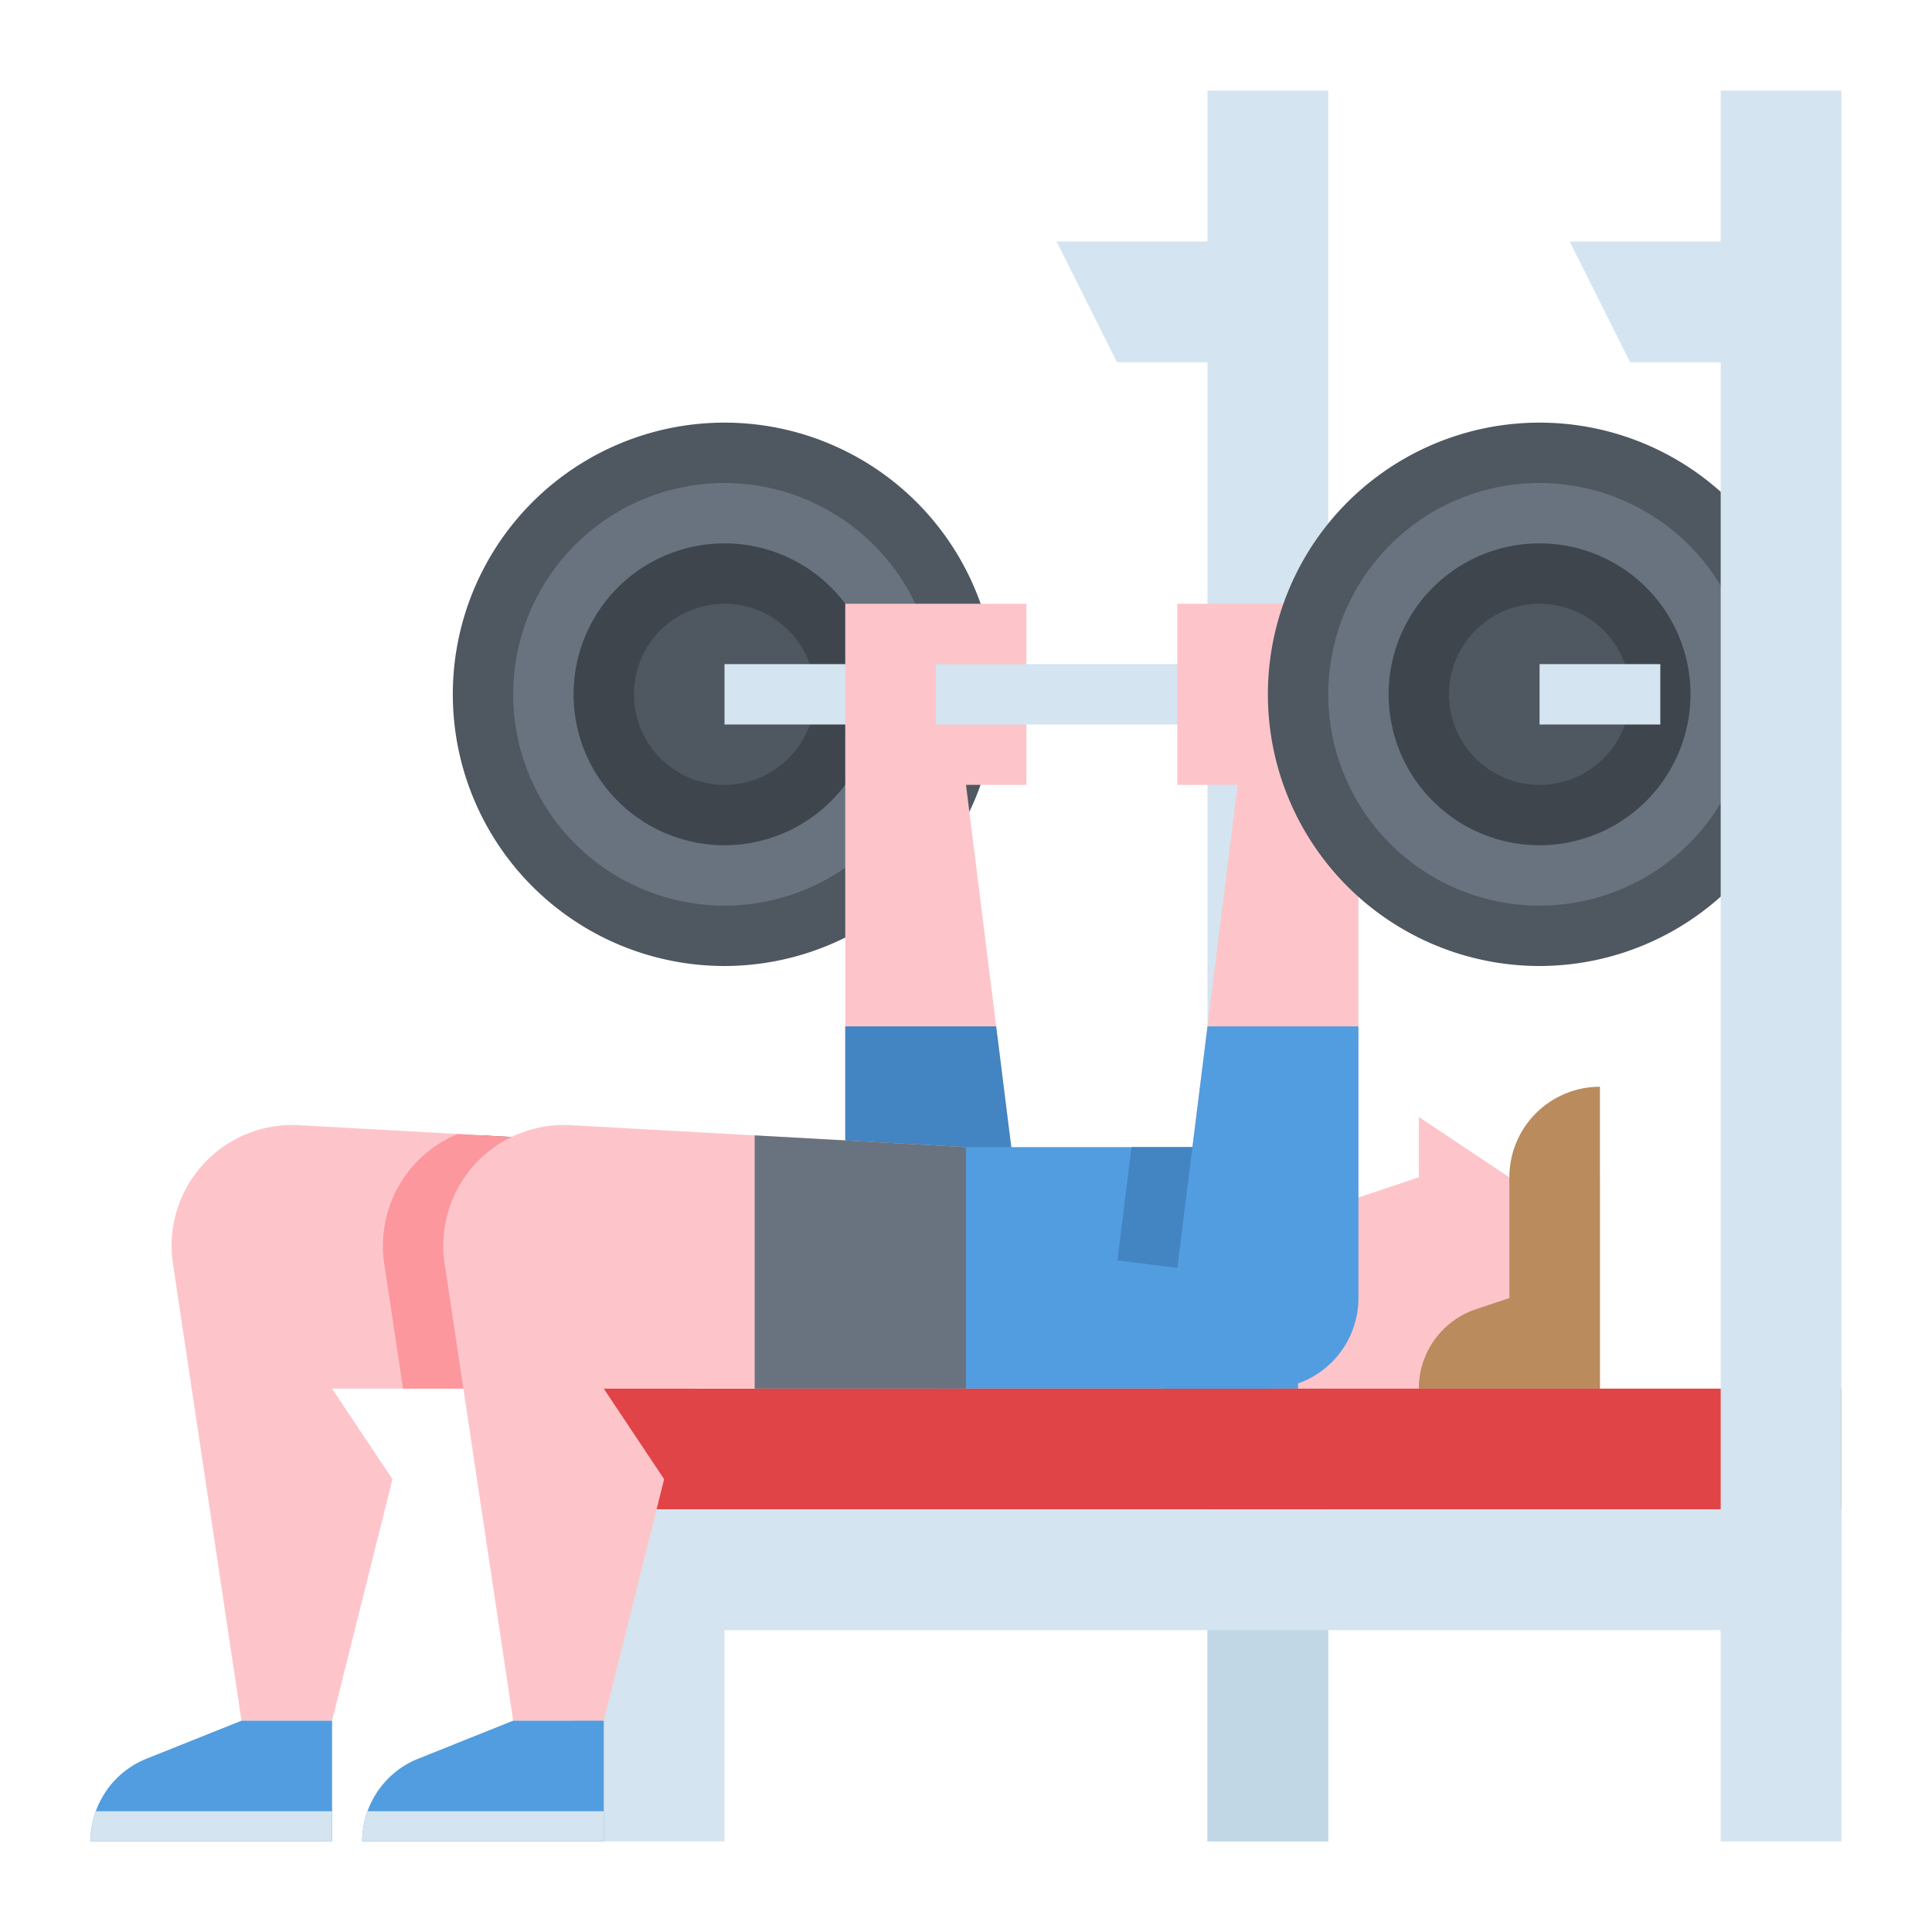 <svg height="512" viewBox="0 0 512 512" width="512" xmlns="http://www.w3.org/2000/svg"><g id="Flat"><path d="m352 24h-32v40h-40l16 32h24v392h32z" fill="#d4e4f0"/><circle cx="192" cy="184" fill="#68737f" r="64"/><circle cx="192" cy="184" fill="#4f5761" r="32"/><path d="m192 256a72 72 0 1 1 72-72 72.081 72.081 0 0 1 -72 72zm0-128a56 56 0 1 0 56 56 56.063 56.063 0 0 0 -56-56z" fill="#4f5761"/><path d="m192 224a40 40 0 1 1 40-40 40.046 40.046 0 0 1 -40 40zm0-64a24 24 0 1 0 24 24 24.027 24.027 0 0 0 -24-24z" fill="#3e454d"/><path d="m192 176h64v16h-64z" fill="#d4e4f0"/><path d="m184 304v64h-96l16 24-16 64h-24l-18.17-121.12a32.005 32.005 0 0 1 33.42-36.7l42.06 2.34 6.69.37z" fill="#fdc5ca"/><path d="m88 456v32h-64a23.607 23.607 0 0 1 14.86-21.94l25.14-10.06z" fill="#529ddf"/><path d="m184 304v64h-56v-67.11z" fill="#68737f"/><path d="m88 480v8h-64a23.769 23.769 0 0 1 1.39-8z" fill="#d4e4f0"/><path d="m320 312 32 24v-16l24-8v-16l24 16h24v56h-112z" fill="#fdc5ca"/><path d="m376 368a22.199 22.199 0 0 1 15.179-21.06l8.821-2.94v-32a24 24 0 0 1 24-24v80z" fill="#ba8b5d"/><path d="m272 208h-16l16 128h-48v-176h48z" fill="#fdc5ca"/><path d="m272 336h-48v-64h40z" fill="#4384c3"/><path d="m248 176h76.333v16h-76.333z" fill="#d4e4f0"/><path d="m360 160v184a24 24 0 0 1 -24 24h-28l20-160h-16v-48z" fill="#fdc5ca"/><path d="m248 304h96v64h-96z" fill="#529ddf"/><path d="m152 368h336v32h-336z" fill="#e04446"/><path d="m488 400v32h-296v56h-40v-88z" fill="#d4e4f0"/><circle cx="408" cy="184" fill="#68737f" r="64"/><circle cx="408" cy="184" fill="#4f5761" r="32"/><path d="m408 256a72 72 0 1 1 72-72 72.081 72.081 0 0 1 -72 72zm0-128a56 56 0 1 0 56 56 56.063 56.063 0 0 0 -56-56z" fill="#4f5761"/><path d="m408 224a40 40 0 1 1 40-40 40.046 40.046 0 0 1 -40 40zm0-64a24 24 0 1 0 24 24 24.027 24.027 0 0 0 -24-24z" fill="#3e454d"/><path d="m408 176h32v16h-32z" fill="#d4e4f0"/><path d="m184 304v64h-77.2l-4.97-33.12a32.019 32.019 0 0 1 19.48-34.36l6.69.37z" fill="#fc979e"/><path d="m256 304v64h-96l16 24-16 64h-24l-18.17-121.12a32.005 32.005 0 0 1 33.42-36.7l48.75 2.71z" fill="#fdc5ca"/><path d="m160 456v32h-64a23.607 23.607 0 0 1 14.86-21.94l25.14-10.06z" fill="#529ddf"/><path d="m160 480v8h-64a23.769 23.769 0 0 1 1.39-8z" fill="#d4e4f0"/><path d="m256 304v64h-56v-67.11z" fill="#68737f"/><path d="m488 24v464h-32v-392h-24l-16-32h40v-40z" fill="#d4e4f0"/><path d="m360 272v72a24 24 0 0 1 -24 24h-28l12-96z" fill="#529ddf"/><path d="m316 304-4 32-15.88-1.98 3.75-30.02z" fill="#4384c3"/><path d="m320 432h32v56h-32z" fill="#c1d7e6"/></g></svg>